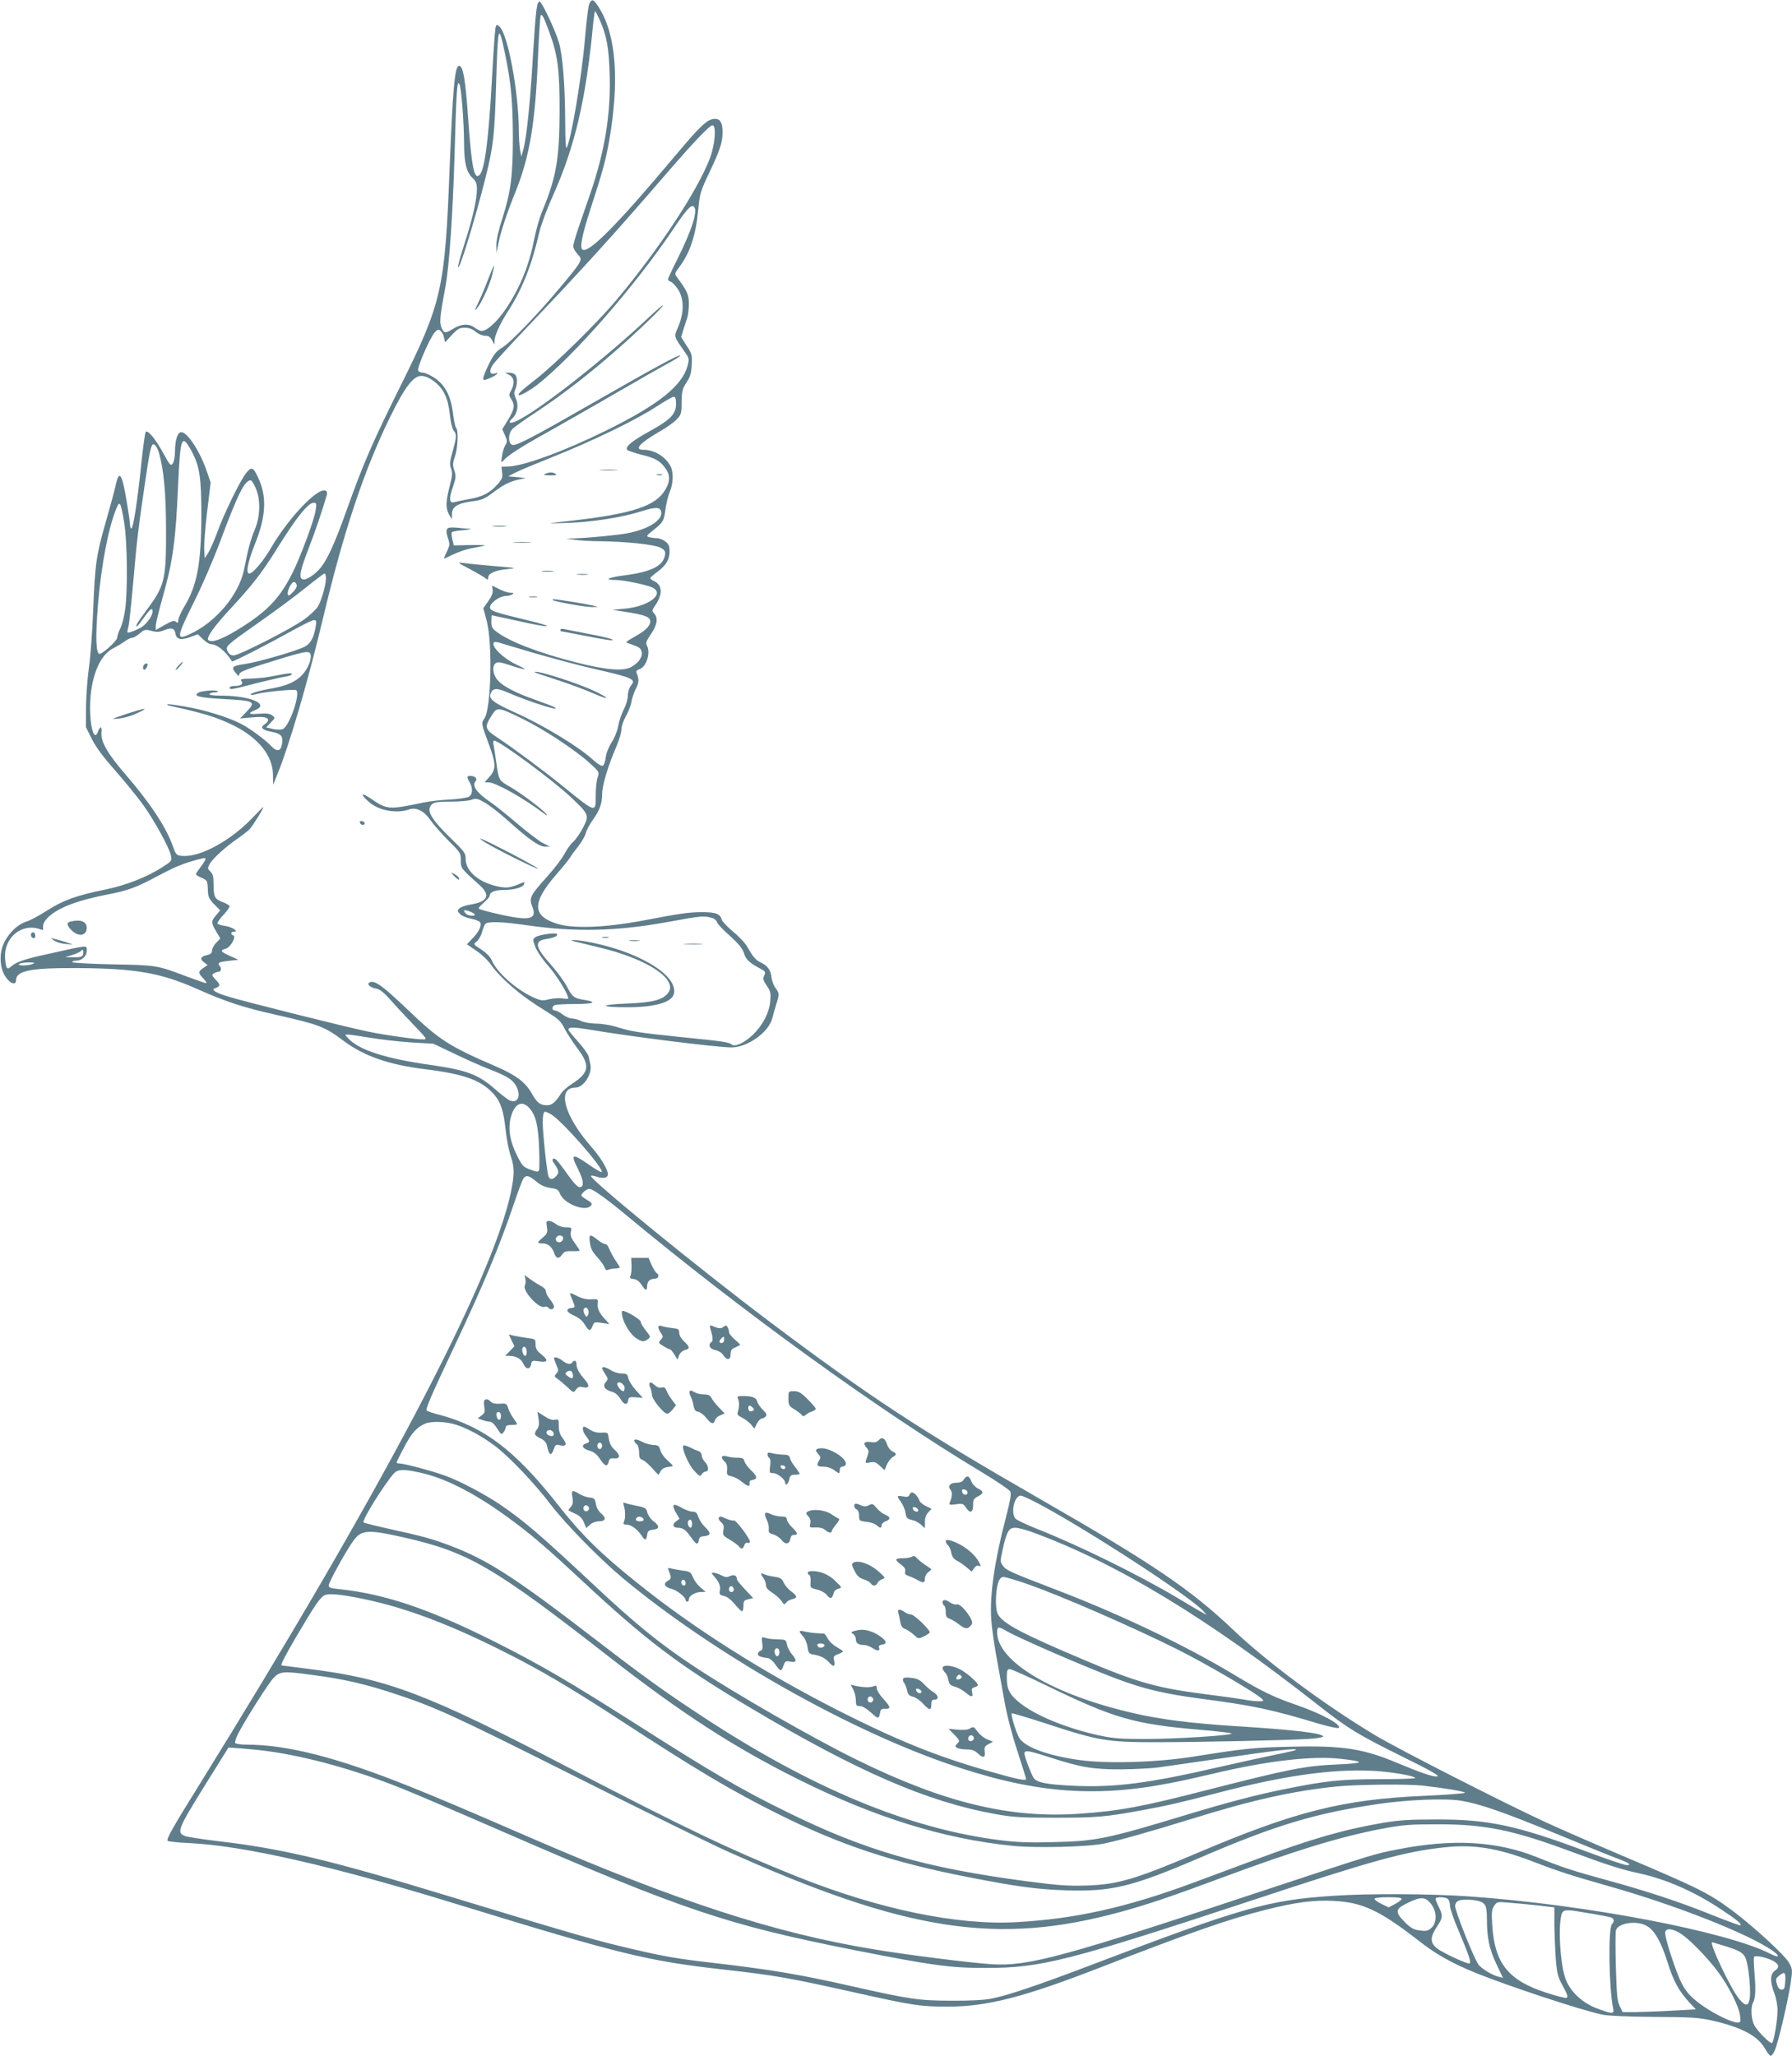 <?xml version="1.0" standalone="no"?>
<!DOCTYPE svg PUBLIC "-//W3C//DTD SVG 20010904//EN"
 "http://www.w3.org/TR/2001/REC-SVG-20010904/DTD/svg10.dtd">
<svg version="1.0" xmlns="http://www.w3.org/2000/svg"
 width="1116pt" height="1280pt" viewBox="0 0 1116 1280"
 preserveAspectRatio="xMidYMid meet">
<g transform="translate(0,1280) scale(0.1,-0.1)"
fill="#607d8b" stroke="none">
<path d="M3669 12773 c-6 -16 -17 -107 -25 -203 -20 -242 -87 -642 -115 -690
-5 -9 -9 52 -9 155 -1 233 -15 416 -39 500 -22 76 -107 255 -120 255 -18 0
-24 -44 -42 -338 -18 -304 -40 -513 -61 -587 l-11 -40 -8 40 c-4 22 -8 81 -8
130 -2 238 -68 592 -120 639 -17 16 -19 15 -25 -6 -3 -13 -13 -147 -21 -298
-21 -387 -45 -579 -76 -616 -35 -42 -52 40 -74 356 -17 241 -31 320 -56 320
-27 0 -39 -140 -59 -640 -29 -752 -48 -834 -307 -1355 -172 -346 -231 -482
-330 -759 -75 -211 -121 -312 -163 -366 -36 -46 -94 -84 -115 -76 -25 9 -17
51 34 184 42 107 90 249 116 340 4 15 2 24 -9 28 -49 19 -228 -169 -336 -353
-49 -85 -115 -163 -137 -163 -24 0 -10 71 36 187 68 168 74 293 19 409 -30 66
-41 70 -73 32 -36 -42 -143 -261 -184 -377 -18 -48 -42 -103 -54 -122 l-22
-34 -3 55 c-2 30 6 136 18 235 l22 181 -22 64 c-41 125 -122 250 -161 250 -23
0 -39 -49 -39 -120 0 -32 -6 -64 -14 -75 -12 -17 -17 -13 -57 60 -49 91 -98
150 -111 137 -5 -5 -17 -94 -28 -198 -22 -220 -50 -404 -62 -404 -4 0 -8 10
-8 21 0 12 -9 78 -21 148 -29 176 -47 201 -69 98 -6 -28 -33 -128 -60 -222
-61 -212 -68 -263 -80 -560 -5 -132 -17 -289 -26 -350 -9 -60 -17 -169 -18
-240 l-1 -131 37 -74 c26 -52 71 -112 146 -197 59 -67 138 -164 175 -215 72
-102 161 -264 172 -315 6 -31 4 -34 -52 -70 -96 -62 -228 -114 -356 -140 -181
-37 -262 -66 -364 -131 -50 -32 -109 -64 -132 -70 -48 -15 -102 -65 -133 -125
-34 -64 -32 -160 5 -215 29 -45 67 -58 67 -24 0 59 88 77 375 76 367 -2 524
-29 750 -129 182 -81 288 -116 503 -164 264 -60 294 -72 413 -161 126 -94 280
-148 509 -176 243 -30 350 -69 427 -157 42 -48 60 -104 72 -222 6 -55 20 -127
31 -159 25 -73 25 -116 1 -231 -118 -553 -808 -1863 -1946 -3695 -163 -262
-199 -326 -191 -339 3 -4 65 -11 138 -14 334 -16 893 -143 1653 -377 1033
-317 1193 -356 1670 -410 329 -37 402 -50 850 -150 329 -73 379 -81 545 -81
246 0 469 57 940 239 580 225 804 303 1035 362 192 49 310 64 434 57 177 -9
284 -60 523 -245 112 -88 205 -140 358 -203 203 -82 656 -232 790 -260 32 -7
165 -13 320 -14 228 -1 278 -4 360 -22 182 -41 284 -94 330 -172 14 -25 30
-46 36 -48 6 -2 18 13 27 34 21 47 83 310 99 421 12 80 11 85 -11 125 -24 45
-224 228 -350 322 -150 111 -203 138 -691 345 -179 76 -390 168 -470 205 -271
125 -935 464 -1072 547 -313 189 -663 449 -872 647 -269 256 -498 412 -1209
820 -750 431 -1065 638 -1691 1109 -442 333 -1106 875 -1106 902 0 4 17 2 37
-5 48 -16 77 -4 67 28 -11 39 -51 101 -103 160 -168 192 -215 367 -97 367 52
0 108 90 92 148 -2 9 -7 29 -10 45 -4 15 -33 57 -66 93 -33 36 -60 70 -60 74
0 18 32 17 137 0 247 -42 788 -110 878 -110 100 0 232 94 254 180 7 25 18 66
26 91 19 60 19 65 -6 100 -12 17 -22 45 -24 63 -4 44 -23 73 -60 91 -37 17
-53 34 -89 98 -15 27 -55 69 -92 99 -35 29 -67 63 -70 75 -9 35 -38 45 -123
45 -85 -1 -129 -7 -371 -53 -229 -43 -428 -51 -528 -20 -157 48 -161 129 -12
302 40 46 80 95 89 109 8 14 32 47 53 73 21 26 42 64 47 83 5 19 25 56 44 82
41 56 57 101 57 156 0 59 36 177 92 307 15 36 28 80 28 99 0 18 13 56 29 84
16 28 31 68 34 90 3 21 16 56 27 79 20 37 21 57 4 100 -3 9 2 16 15 20 45 11
75 102 50 148 -9 17 -4 29 25 72 39 57 46 100 20 128 -15 17 -14 20 5 48 49
69 47 129 -4 153 -14 6 -25 15 -25 19 0 4 19 21 42 38 56 41 78 77 78 128 0
33 -5 46 -26 62 -15 12 -38 21 -53 21 -14 0 -36 3 -48 6 -20 6 -18 9 27 45 60
47 66 58 75 134 5 33 16 79 26 103 23 52 24 123 5 160 -31 59 -101 102 -167
102 -64 0 -27 41 106 118 39 22 83 54 100 72 27 28 30 37 30 108 1 67 5 82 30
121 24 35 30 57 33 110 3 61 1 70 -32 119 l-34 54 14 46 c9 26 19 60 25 77 5
16 9 55 9 85 0 56 -10 79 -75 166 -14 19 -13 23 11 55 72 96 107 200 123 368
9 96 14 112 70 230 66 139 81 185 81 249 0 57 -14 82 -47 82 -46 0 -89 -40
-240 -220 -364 -434 -545 -618 -585 -594 -19 12 -4 88 51 258 72 220 95 304
115 421 65 374 43 660 -64 828 -34 54 -46 58 -61 20z m65 -95 c45 -102 58
-175 63 -348 7 -240 -31 -474 -121 -735 -19 -55 -50 -146 -70 -203 -20 -57
-36 -113 -36 -125 0 -11 12 -33 27 -49 34 -36 34 -36 -110 -209 -145 -173
-310 -344 -363 -375 -33 -20 -49 -40 -78 -98 -20 -40 -36 -80 -36 -89 0 -16 3
-16 38 -2 44 19 69 41 34 30 -33 -10 -38 18 -11 57 13 18 107 121 209 228 350
368 547 585 849 935 188 218 290 325 308 325 26 0 16 -123 -17 -208 -78 -202
-316 -563 -579 -877 -113 -136 -382 -400 -503 -495 -95 -73 -122 -100 -103
-100 13 0 73 35 110 64 224 175 608 613 844 964 83 124 113 158 130 147 31
-18 -7 -140 -100 -327 -33 -65 -59 -122 -59 -127 0 -5 8 -12 18 -15 9 -3 30
-25 45 -48 37 -57 38 -143 2 -229 -29 -68 -32 -57 39 -159 28 -40 29 -44 18
-87 -34 -125 -182 -243 -507 -403 -264 -130 -513 -221 -611 -224 l-41 -1 4
-36 c4 -30 0 -42 -27 -72 -47 -54 -96 -80 -175 -93 -38 -7 -80 -16 -92 -19
-35 -11 -39 17 -13 92 20 59 21 70 9 105 -11 34 -10 46 4 86 18 51 23 162 8
178 -6 5 -15 47 -20 93 -14 107 -48 173 -115 219 -27 17 -59 32 -72 32 -14 0
-27 6 -30 14 -7 18 72 200 102 235 18 21 24 23 37 12 9 -7 19 -26 22 -42 l7
-30 42 46 c36 38 48 45 80 45 26 0 48 -8 68 -25 17 -14 42 -25 58 -25 22 0 33
-7 44 -27 l15 -28 1 25 c0 31 35 107 84 183 89 138 147 285 194 488 11 49 49
150 85 230 139 309 208 608 252 1082 4 37 9 67 11 67 3 0 15 -24 28 -52z
m-313 -78 c53 -145 64 -231 64 -490 -1 -302 -21 -416 -110 -629 -15 -36 -36
-110 -47 -165 -33 -168 -87 -302 -174 -433 -55 -83 -120 -143 -154 -143 -10 0
-29 9 -43 20 -34 27 -84 25 -132 -5 -52 -32 -60 -31 -76 6 -13 33 -10 68 25
254 24 133 45 436 57 823 11 406 16 466 30 439 12 -20 28 -235 29 -364 0 -124
14 -183 51 -219 23 -22 29 -36 29 -71 0 -66 -27 -183 -76 -336 -25 -76 -44
-143 -41 -150 7 -23 105 295 171 558 49 197 56 261 66 594 11 360 14 370 55
177 38 -183 48 -296 49 -516 0 -243 -12 -341 -65 -508 -25 -77 -39 -140 -38
-170 l1 -47 13 65 c14 70 53 186 105 315 88 218 124 429 140 834 6 140 14 259
17 264 8 13 20 -10 54 -103z m-723 -2170 c62 -45 91 -102 103 -206 5 -50 16
-95 24 -104 20 -22 19 -40 -6 -129 -18 -63 -19 -81 -10 -108 10 -26 8 -46 -9
-111 -24 -96 -25 -133 -5 -172 9 -17 17 -30 18 -30 1 0 2 14 2 31 0 44 34 66
123 78 63 8 80 15 134 56 67 50 101 67 163 81 l40 8 -55 6 -55 5 40 21 c22 12
128 56 235 99 240 95 524 232 648 314 51 33 99 61 107 61 11 0 15 -12 15 -45
0 -62 -35 -98 -162 -168 -112 -61 -159 -100 -141 -118 5 -5 46 -19 89 -30 87
-21 118 -39 152 -90 29 -42 24 -87 -15 -143 -68 -96 -230 -142 -653 -186 -78
-8 -73 -9 50 -5 151 4 345 34 463 72 92 29 121 28 125 -6 7 -50 -83 -106 -208
-130 -63 -12 -249 -30 -330 -32 l-55 -2 55 -7 c30 -5 100 -9 155 -9 160 -2
336 -20 375 -39 27 -13 34 -22 32 -41 -7 -71 -81 -110 -249 -132 -104 -13
-137 -29 -63 -29 49 0 183 -27 228 -45 89 -38 -14 -120 -168 -134 l-75 -7 50
-8 c103 -15 153 -27 171 -40 31 -23 8 -65 -56 -103 -92 -54 -88 -50 -65 -58
65 -22 76 -29 81 -52 8 -31 -20 -71 -67 -96 -50 -27 -161 -17 -350 32 -223 57
-406 127 -486 188 -28 20 -33 31 -33 64 0 21 1 39 3 39 2 0 75 -16 162 -35 87
-20 168 -35 179 -33 12 2 -38 18 -111 35 -224 54 -245 62 -241 86 4 27 62 67
97 67 14 0 33 5 41 10 12 8 10 10 -11 10 -14 0 -46 10 -70 23 l-45 22 4 -27
c3 -18 -6 -40 -27 -70 l-31 -44 21 -79 c37 -138 28 -545 -14 -607 -21 -30 -21
-30 29 -165 43 -117 44 -151 3 -198 l-31 -35 24 0 c45 0 220 -99 343 -192 16
-12 25 -17 21 -10 -14 24 -155 131 -226 172 -76 44 -73 40 -90 160 -6 41 -13
87 -16 103 -4 15 -2 27 3 27 32 0 363 -244 479 -353 112 -106 115 -112 75
-189 -18 -35 -46 -75 -62 -89 -16 -14 -40 -48 -54 -75 -14 -27 -61 -89 -106
-139 -107 -119 -115 -135 -95 -186 28 -69 0 -86 -112 -69 -77 13 -211 45 -220
54 -3 4 11 20 31 37 20 17 37 37 37 44 0 22 34 35 87 35 63 0 119 16 127 36 5
13 2 14 -11 9 -72 -31 -94 -34 -144 -25 -123 24 -209 95 -209 173 0 37 -7 46
-100 136 -104 102 -139 156 -121 190 15 27 32 31 134 31 50 0 105 5 122 11 28
11 38 9 81 -15 27 -15 90 -63 139 -107 138 -124 202 -169 239 -169 l31 0 -42
21 c-23 11 -95 66 -160 121 -65 55 -138 114 -163 131 -91 61 -123 105 -98 134
13 17 -3 33 -34 33 -21 0 -22 -7 -3 -40 21 -37 19 -77 -6 -90 -11 -6 -64 -14
-117 -17 -53 -2 -128 -11 -167 -19 -213 -45 -224 -44 -321 22 -69 47 -75 31
-9 -24 60 -49 168 -67 242 -41 46 16 95 -9 135 -68 18 -26 68 -82 110 -125 75
-74 78 -78 78 -123 0 -51 -1 -49 119 -157 67 -61 48 -101 -55 -118 -32 -5 -65
-16 -73 -25 -14 -13 -13 -17 4 -35 11 -11 42 -24 69 -29 27 -5 52 -15 56 -22
12 -19 -7 -60 -47 -100 l-35 -37 58 -40 c35 -23 75 -62 97 -94 20 -30 74 -86
118 -124 78 -67 121 -97 248 -177 49 -30 67 -49 87 -90 15 -29 51 -84 80 -123
81 -106 74 -151 -31 -219 -30 -19 -62 -47 -71 -62 -33 -53 -57 -73 -86 -73
-44 0 -63 14 -97 75 -39 68 -96 112 -221 166 -294 127 -351 163 -550 353 -153
146 -204 184 -235 172 -25 -9 -4 -32 38 -40 22 -4 48 -24 82 -63 27 -31 92
-101 144 -155 91 -95 94 -98 65 -98 -48 0 -240 27 -344 49 -127 26 -763 185
-867 217 -75 22 -110 43 -87 51 37 13 39 22 9 53 -25 26 -27 32 -15 40 8 5 20
10 27 10 19 0 26 20 12 36 -17 20 -8 26 58 33 l58 7 -52 23 c-59 26 -65 36
-28 45 30 8 69 76 48 83 -19 7 -16 23 3 23 35 0 -8 29 -52 36 -24 3 -47 10
-50 15 -2 5 13 28 36 52 22 24 40 49 40 55 0 6 -20 18 -44 27 -50 19 -56 32
-56 116 0 43 -5 60 -20 74 -17 16 -18 20 -5 45 17 33 100 109 175 160 30 21
65 48 77 61 20 23 83 124 83 135 0 3 -27 -25 -61 -60 -135 -145 -329 -252
-440 -244 -41 3 -42 4 -64 65 -41 115 -146 273 -294 443 -110 127 -155 205
-149 260 4 41 -8 43 -23 3 -25 -66 -54 54 -47 194 9 163 63 288 144 328 22 11
54 30 71 43 17 12 38 22 46 22 9 0 30 12 47 27 30 25 35 26 73 16 33 -9 49 -8
79 4 45 18 65 13 70 -18 5 -38 32 -46 89 -26 l51 19 32 -31 c18 -17 40 -31 49
-31 39 0 91 -43 132 -107 3 -6 218 104 351 178 77 43 148 79 158 79 16 0 18
-6 12 -41 -11 -67 -32 -106 -67 -124 -52 -27 -287 -95 -371 -108 -83 -12 -91
-19 -58 -58 16 -20 19 -21 20 -7 0 13 33 28 143 62 241 76 284 86 297 71 15
-19 -1 -77 -35 -121 -38 -50 -99 -81 -195 -98 -86 -15 -147 -33 -138 -41 2 -3
19 0 38 5 45 13 226 31 243 24 32 -12 -38 -221 -81 -242 -9 -5 -37 -5 -61 0
l-43 10 28 30 c29 29 29 30 9 45 -15 11 -36 14 -82 10 -66 -5 -73 2 -23 23 92
38 -34 90 -218 90 -46 0 -71 4 -67 10 3 6 18 10 32 10 15 0 23 3 19 7 -9 10
-96 4 -119 -8 -38 -21 3 -32 148 -40 206 -11 212 -15 148 -82 l-38 -39 71 6
c73 7 104 2 104 -18 0 -6 -9 -17 -21 -24 -31 -20 -18 -36 41 -47 62 -12 75
-28 66 -78 -8 -45 -32 -49 -67 -11 -36 39 -137 113 -191 140 -79 40 -224 85
-341 105 -61 11 -112 17 -115 15 -2 -3 6 -7 19 -10 214 -47 289 -71 394 -122
155 -77 245 -190 245 -308 l1 -61 24 59 c75 181 193 582 290 991 126 529 253
910 415 1240 92 187 144 255 194 255 21 0 48 -11 74 -30z m-1505 -438 c50 -93
61 -165 61 -402 -1 -295 -26 -433 -104 -562 -22 -37 -40 -77 -40 -89 0 -17 -3
-19 -14 -10 -11 10 -26 6 -70 -19 l-56 -32 0 26 c0 14 18 89 40 167 68 240 84
358 100 727 13 283 22 305 83 194z m-203 -11 c30 -105 44 -253 44 -481 1 -311
-8 -347 -125 -503 -51 -68 -68 -97 -56 -97 2 0 21 25 43 55 41 57 54 66 54 38
0 -23 -29 -67 -60 -91 -24 -18 -90 -45 -96 -39 -2 2 1 19 6 38 5 19 18 144 30
279 22 258 33 344 76 635 31 208 38 233 59 215 8 -7 19 -29 25 -49z m602 -218
c32 -71 29 -179 -5 -259 -25 -59 -42 -120 -67 -249 -32 -158 -178 -331 -341
-404 -83 -38 -80 -18 30 204 50 99 124 271 165 382 108 289 150 373 187 373 6
0 20 -21 31 -47z m-818 -221 c19 -120 22 -420 5 -538 -6 -43 -19 -95 -30 -116
-10 -20 -19 -46 -19 -57 0 -19 -90 -101 -110 -101 -23 0 -26 108 -10 305 21
253 66 484 116 603 20 49 27 35 48 -96z m1192 83 c-7 -56 -95 -293 -144 -390
-76 -152 -149 -231 -302 -330 -122 -79 -201 -111 -223 -89 -14 14 37 86 142
199 133 143 195 223 286 370 123 197 194 285 228 285 18 0 19 -5 13 -45z m64
-423 c0 -43 -28 -142 -51 -179 -12 -18 -50 -54 -85 -79 -83 -60 -406 -224
-439 -224 -18 0 -29 8 -37 25 -15 33 -15 33 202 186 96 67 224 162 284 211 60
48 113 88 117 88 5 0 9 -13 9 -28z m-182 -45 c2 -9 -9 -29 -25 -44 -23 -23
-28 -25 -31 -11 -4 23 26 80 41 75 7 -2 13 -11 15 -20z m1492 -426 c113 -32
275 -76 362 -95 243 -56 259 -64 228 -103 -12 -15 -20 -41 -20 -63 0 -20 -11
-59 -25 -86 -14 -27 -30 -73 -35 -103 -5 -30 -23 -75 -41 -102 -19 -30 -34
-68 -37 -95 -3 -26 -11 -48 -19 -51 -7 -3 -33 13 -56 34 -92 85 -316 221 -499
302 -121 55 -153 79 -144 109 13 40 36 43 111 10 134 -58 348 -125 285 -89 -8
5 -62 25 -120 46 -116 41 -194 81 -228 118 -31 32 -40 88 -17 107 14 12 28 10
98 -13 44 -15 83 -25 85 -23 2 2 -21 15 -50 28 -82 38 -159 112 -143 138 3 5
17 5 33 0 15 -5 119 -36 232 -69z m-85 -406 c133 -65 331 -196 416 -274 62
-56 62 -57 51 -90 -7 -19 -12 -69 -12 -112 0 -111 4 -112 -205 57 -121 98
-304 234 -402 299 -84 55 -88 67 -43 138 36 58 39 58 195 -18z m-1975 -873 c0
-5 -13 -26 -30 -48 -16 -21 -30 -42 -30 -46 0 -4 16 -14 35 -22 37 -16 37 -17
40 -84 1 -34 8 -49 39 -81 l37 -38 -25 -30 c-32 -38 -32 -46 0 -101 l26 -44
-26 -27 c-14 -15 -26 -37 -26 -48 0 -16 -8 -23 -30 -28 -41 -9 -47 -24 -20
-45 l23 -17 -26 -18 c-34 -22 -34 -32 0 -67 15 -15 22 -28 16 -28 -6 0 -59 19
-119 41 -185 70 -186 71 -461 76 -139 3 -253 9 -253 14 0 5 10 9 23 9 37 0 67
27 67 62 0 36 17 37 -235 -19 -156 -34 -202 -50 -238 -81 -23 -21 -30 -11 -35
51 -11 131 106 226 222 181 9 -4 16 -3 15 2 -5 28 5 49 33 76 62 58 176 102
363 139 136 26 183 44 323 119 102 54 149 74 242 99 46 12 50 12 50 3z m1676
-343 c8 -14 -40 -11 -54 3 -7 7 -12 15 -12 19 0 10 58 -10 66 -22z m1481 -24
c12 -3 25 -15 28 -25 3 -11 39 -49 80 -85 54 -49 78 -78 88 -108 13 -41 32
-59 106 -99 28 -15 30 -20 20 -41 -9 -20 -6 -30 16 -63 24 -34 26 -46 22 -95
-6 -72 -46 -150 -108 -210 -52 -50 -111 -78 -132 -61 -19 15 -53 20 -322 47
-260 27 -301 33 -400 64 -33 10 -88 19 -123 19 -35 1 -77 8 -94 17 -17 8 -42
15 -56 15 -14 0 -40 11 -58 25 -18 14 -40 25 -48 25 -21 0 -21 26 0 34 9 3 65
6 125 6 113 0 144 12 62 25 -68 10 -79 19 -112 83 -16 31 -61 93 -100 137
-100 111 -106 148 -28 160 48 7 75 20 65 31 -11 10 -113 -5 -134 -20 -17 -13
-17 -15 0 -61 10 -26 46 -79 80 -117 52 -59 123 -173 125 -202 1 -4 -15 -5
-35 -1 -20 3 -57 1 -83 -5 -42 -11 -51 -10 -101 12 -107 49 -228 157 -259 233
-7 18 -33 44 -63 64 -51 33 -51 33 -30 50 12 9 27 34 33 56 6 22 16 46 21 53
15 18 102 15 263 -8 299 -43 554 -37 870 20 218 40 229 41 282 25z m-3921
-230 c-4 -11 -21 -15 -58 -14 l-53 0 47 15 c26 8 50 20 54 26 10 16 18 -7 10
-27z m-311 -55 c-29 -13 -104 -13 -85 0 8 5 35 9 60 9 34 0 40 -2 25 -9z
m2101 -460 c65 -11 180 -24 255 -29 l138 -8 128 -61 c70 -34 163 -75 206 -92
119 -46 156 -68 177 -103 38 -61 19 -117 -33 -98 -13 5 -53 35 -88 66 -108 96
-178 123 -408 156 -284 40 -449 94 -515 168 -19 21 -19 21 1 21 12 0 74 -9
139 -20z m989 -436 c41 -44 57 -108 62 -246 3 -70 3 -134 0 -142 -5 -12 -13
-12 -54 3 -43 16 -51 24 -80 82 -46 89 -59 165 -44 235 21 91 69 119 116 68z
m134 -39 c63 -32 336 -343 318 -361 -3 -3 -38 17 -78 45 -107 75 -118 70 -69
-27 36 -71 39 -112 10 -112 -13 0 -37 26 -75 79 -30 43 -62 84 -70 91 -20 17
-33 4 -17 -18 32 -45 36 -61 17 -82 -22 -24 -41 -26 -49 -3 -10 24 -36 269
-36 334 0 49 5 69 17 69 2 0 17 -7 32 -15z m-90 -419 c28 -24 55 -36 89 -41
41 -5 50 -11 59 -35 24 -63 159 -116 193 -75 10 12 6 18 -24 36 -20 11 -36 24
-36 27 0 13 34 42 50 42 20 0 107 -62 225 -160 726 -603 1575 -1217 2214
-1601 95 -57 178 -113 183 -124 7 -15 -1 -58 -26 -155 -72 -274 -103 -487 -93
-639 3 -47 17 -149 31 -226 14 -77 37 -204 51 -282 15 -87 46 -207 80 -310 30
-92 55 -172 55 -177 0 -14 -63 0 -251 54 -307 88 -554 188 -914 370 -475 242
-904 513 -1258 798 -226 180 -349 302 -494 487 -264 335 -457 482 -729 556
-44 11 -83 24 -87 29 -9 8 31 99 178 410 175 371 276 613 361 864 29 87 58
164 65 172 17 21 33 17 78 -20z m-495 -1516 c77 -26 158 -71 236 -129 90 -67
249 -234 349 -366 96 -125 309 -342 456 -464 554 -459 1366 -923 2005 -1146
528 -184 913 -219 1395 -125 55 10 177 37 270 59 339 81 622 113 800 92 148
-17 144 -27 -17 -34 -212 -9 -301 -27 -823 -160 -404 -104 -544 -130 -790
-147 -434 -31 -845 68 -1390 336 -271 133 -753 409 -1010 579 -219 145 -373
270 -645 526 -321 300 -419 384 -571 487 -98 65 -244 142 -334 175 -74 28
-258 77 -287 77 -10 0 -18 3 -18 6 0 4 21 47 48 97 45 87 80 125 132 146 41
16 133 12 194 -9z m-236 -295 c172 -36 369 -139 607 -319 115 -87 196 -157
405 -351 405 -378 611 -533 1055 -797 666 -396 1099 -584 1522 -660 111 -20
161 -23 378 -23 252 0 313 5 540 47 144 26 240 48 470 108 405 106 707 149
960 137 112 -5 260 -30 269 -45 2 -4 -100 -7 -227 -7 -244 -1 -329 -10 -587
-62 -170 -34 -343 -79 -605 -158 -502 -152 -568 -166 -836 -172 -149 -4 -229
-1 -330 12 -568 71 -1178 325 -1859 773 -232 152 -365 248 -670 483 -494 380
-663 489 -895 577 -108 41 -171 59 -368 102 -92 20 -170 40 -173 43 -12 12
129 238 189 305 24 26 57 28 155 7z m3861 -196 c313 -167 950 -582 1026 -669
l20 -23 -20 11 c-11 5 -85 49 -165 97 -241 143 -619 329 -877 430 -65 26 -124
54 -130 63 -30 38 -5 142 34 142 9 0 59 -23 112 -51z m-50 -173 c526 -190
1100 -537 1795 -1084 179 -141 247 -182 516 -315 173 -85 238 -122 222 -125
-26 -4 -94 19 -246 82 -214 91 -344 111 -666 103 -231 -5 -282 -10 -610 -62
-227 -36 -533 -45 -708 -21 -187 26 -326 75 -370 131 -19 24 -59 151 -51 160
3 2 99 -27 214 -64 322 -106 379 -116 680 -116 271 0 829 12 963 21 45 3 82
10 82 14 0 21 -177 42 -545 65 -272 17 -470 42 -637 81 -498 114 -847 320
-848 502 0 37 7 39 53 12 77 -46 503 -230 696 -302 173 -64 293 -92 526 -123
325 -43 429 -65 732 -156 62 -18 116 -29 120 -25 20 20 -109 90 -269 145 -134
46 -211 83 -372 180 -306 185 -710 378 -1116 534 -284 109 -314 122 -333 149
-19 25 -19 28 -2 105 24 109 38 133 77 133 17 0 60 -11 97 -24z m-3901 -37
c400 -91 555 -181 1282 -748 449 -349 764 -553 1167 -755 477 -238 906 -372
1338 -416 145 -15 469 -7 570 14 92 19 282 72 540 152 381 119 643 177 915
204 124 12 434 15 528 5 135 -15 273 -38 265 -45 -4 -4 -120 -13 -258 -19
-503 -22 -803 -98 -1405 -354 -389 -165 -496 -197 -690 -204 -113 -4 -174 0
-373 26 -639 84 -1012 192 -1507 437 -273 134 -466 247 -880 511 -478 304
-641 399 -950 554 -390 194 -663 286 -940 316 -67 7 -75 10 -72 28 4 23 100
198 145 263 55 81 89 84 325 31z m3887 -292 c208 -73 642 -262 925 -403 182
-91 490 -271 530 -310 12 -12 10 -14 -21 -14 -20 0 -60 4 -88 10 -29 5 -142
21 -252 35 -291 37 -419 73 -740 209 -396 167 -515 230 -545 289 -20 38 -13
176 10 213 15 21 17 22 63 9 26 -7 80 -24 118 -38z m-4153 -88 c254 -51 521
-149 853 -314 252 -125 429 -229 761 -445 469 -306 684 -434 976 -580 389
-194 713 -302 1183 -394 313 -61 432 -77 617 -83 281 -9 408 22 826 201 479
206 720 278 1112 336 181 27 419 37 518 21 113 -18 267 -71 609 -212 172 -71
339 -139 371 -150 67 -25 86 -39 52 -39 -13 0 -126 38 -251 85 -433 162 -609
200 -934 199 -170 0 -235 -4 -339 -22 -243 -42 -434 -97 -791 -229 -126 -47
-302 -112 -390 -145 -412 -152 -730 -223 -1095 -243 -370 -21 -859 81 -1367
284 -416 167 -683 294 -1422 678 -882 460 -1127 553 -1616 614 -88 11 -166 21
-172 22 -8 1 31 76 94 182 119 202 148 243 177 256 26 11 102 4 228 -22z
m4269 -543 c418 -203 541 -238 945 -273 112 -9 204 -20 204 -24 0 -12 -351
-34 -540 -34 -157 0 -201 4 -288 23 -203 45 -390 122 -490 201 -64 51 -82 85
-82 156 0 47 3 55 19 55 10 0 114 -47 232 -104z m-4585 69 c209 -27 342 -58
542 -125 238 -79 358 -134 1127 -520 402 -202 813 -404 915 -450 1121 -504
1691 -592 2460 -381 168 46 319 97 625 211 460 171 743 257 1000 306 134 25
172 28 355 28 287 0 463 -36 811 -165 232 -86 324 -116 436 -140 168 -36 350
-116 515 -227 96 -63 125 -88 117 -97 -3 -2 -83 27 -178 65 -203 82 -410 150
-663 219 -202 55 -272 78 -428 141 -249 100 -526 115 -865 48 -146 -28 -157
-32 -780 -238 -1305 -433 -1517 -491 -1750 -477 -128 8 -532 59 -735 93 -612
101 -1213 296 -2105 681 -515 223 -577 249 -780 331 -456 183 -766 262 -1025
262 -33 0 -62 5 -65 10 -4 6 5 33 19 60 51 97 190 315 222 348 38 38 61 40
230 17z m-266 -476 c241 -33 542 -116 825 -229 67 -26 361 -152 655 -280 1106
-481 1383 -573 2170 -729 492 -97 596 -111 817 -111 346 -1 516 43 1677 426
726 240 934 298 1176 324 185 21 334 -3 557 -88 158 -61 239 -87 468 -152 415
-117 868 -295 1021 -401 54 -37 46 -50 -13 -20 -272 138 -1146 305 -1872 356
-239 17 -631 19 -846 4 -410 -27 -567 -72 -1505 -429 -336 -128 -524 -191
-625 -211 -45 -9 -136 -14 -250 -13 -200 0 -261 9 -620 90 -322 73 -500 103
-860 145 -221 25 -307 40 -500 85 -237 55 -338 84 -1145 329 -741 226 -1043
298 -1442 344 -98 12 -189 26 -203 31 -58 22 -52 38 135 339 l133 213 86 -6
c47 -4 120 -11 161 -17z m6399 7 c-2 -2 -53 -14 -114 -26 -60 -12 -225 -48
-365 -80 -441 -102 -652 -128 -908 -116 -166 8 -226 20 -245 49 -17 27 -57
133 -57 152 0 23 27 18 160 -25 193 -62 264 -74 440 -74 85 1 193 6 240 13 47
6 207 30 355 51 388 57 509 70 494 56z m659 -928 c-2 -6 -21 -21 -42 -31 l-38
-20 -44 21 c-24 12 -44 26 -44 32 0 6 35 10 86 10 61 0 85 -3 82 -12z m190
-38 c31 -46 30 -109 -3 -140 -20 -19 -32 -22 -71 -17 -36 4 -54 13 -86 43 -73
71 -72 89 5 127 88 44 118 41 155 -13z m100 38 c7 -7 12 -25 12 -41 0 -17 24
-87 54 -156 66 -157 78 -193 68 -203 -8 -8 -170 67 -203 94 -45 37 -44 70 5
143 31 46 32 64 6 115 -11 22 -20 44 -20 50 0 14 63 13 78 -2z m225 -30 c13
-15 17 -38 17 -97 0 -115 16 -187 60 -279 l40 -84 -27 7 c-41 10 -111 53 -127
78 -34 53 -147 339 -144 364 4 34 32 43 108 36 38 -4 60 -11 73 -25z m335 -9
l102 -12 0 -111 c1 -61 5 -157 9 -213 8 -90 13 -110 45 -168 27 -50 33 -67 22
-71 -7 -3 -63 11 -124 31 -239 77 -324 183 -339 422 -5 78 -3 96 12 119 17 26
19 27 94 20 42 -3 122 -11 179 -17z m320 -49 c63 -10 122 -22 133 -25 21 -7
25 -25 8 -42 -25 -25 -19 -402 7 -525 8 -36 -3 -36 -98 -1 -96 35 -175 111
-201 193 -36 111 -45 371 -15 408 14 16 33 15 166 -8z m360 -80 c48 -29 88
-101 127 -225 37 -118 70 -178 135 -249 l41 -44 -148 -8 c-81 -5 -184 -8 -228
-9 l-80 0 -18 37 c-15 31 -19 73 -24 241 -3 112 -3 215 0 230 13 48 133 65
195 27z m213 -49 c55 -37 161 -146 225 -231 66 -87 133 -218 140 -274 6 -44 5
-46 -17 -46 -32 0 -134 49 -206 98 -95 65 -128 107 -167 208 -42 112 -76 224
-76 253 0 31 47 28 101 -8z m272 -75 c103 -32 122 -46 135 -98 16 -63 26 -191
18 -232 -9 -46 -26 -46 -66 2 -50 59 -189 352 -167 352 1 0 37 -11 80 -24z
m297 -91 c39 -20 44 -42 15 -61 -32 -21 -33 -68 -5 -142 12 -31 20 -76 20
-110 -1 -60 -22 -187 -34 -199 -8 -9 -81 62 -108 105 -22 37 -28 115 -9 149
14 28 16 81 7 185 -4 48 -5 91 -2 97 7 11 76 -3 116 -24z m78 -127 c-3 -45 -6
-53 -23 -53 -13 0 -22 10 -29 34 -9 30 -7 36 13 52 36 29 42 23 39 -33z"/>
<path d="M4038 10822 c-261 -245 -648 -551 -800 -632 -57 -31 -84 -28 -48 5
32 29 42 82 23 122 -12 27 -13 39 -4 59 14 33 14 77 -1 92 -7 7 -23 12 -38 12
l-25 0 25 -13 c32 -16 37 -52 15 -94 -17 -30 -17 -34 -1 -57 24 -37 20 -64
-20 -129 l-36 -59 17 -38 c15 -34 15 -40 2 -61 -8 -13 -18 -44 -21 -69 -6 -38
-5 -42 6 -30 30 35 104 83 273 177 99 56 288 163 420 240 132 76 280 161 328
187 49 26 86 50 83 53 -7 8 -161 -76 -556 -302 -334 -192 -454 -255 -484 -255
-31 0 -35 67 -5 99 11 12 78 60 147 105 161 106 332 238 508 393 136 119 295
273 282 273 -4 0 -44 -35 -90 -78z"/>
<path d="M3040 11062 c-18 -48 -46 -114 -62 -147 -23 -49 -25 -55 -8 -35 29
34 77 139 95 207 8 31 13 58 12 60 -2 1 -18 -36 -37 -85z"/>
<path d="M3743 9873 c26 -2 68 -2 95 0 26 2 4 3 -48 3 -52 0 -74 -1 -47 -3z"/>
<path d="M3395 9850 c-15 -6 -7 -9 30 -9 36 -1 46 2 35 9 -18 12 -38 12 -65 0z"/>
<path d="M4093 9843 c9 -2 23 -2 30 0 6 3 -1 5 -18 5 -16 0 -22 -2 -12 -5z"/>
<path d="M3073 9523 c20 -2 54 -2 75 0 20 2 3 4 -38 4 -41 0 -58 -2 -37 -4z"/>
<path d="M2793 9514 c-16 -7 -16 -28 -1 -71 10 -29 9 -39 -10 -79 -13 -25 -19
-44 -15 -42 83 42 130 59 186 68 37 7 67 14 67 15 0 2 -44 3 -97 2 l-97 -2 -9
38 c-5 21 -6 41 -3 44 3 4 36 10 74 13 37 4 53 8 36 9 -17 0 -51 3 -75 6 -24
2 -50 2 -56 -1z"/>
<path d="M3203 9423 c26 -2 68 -2 95 0 26 2 4 3 -48 3 -52 0 -74 -1 -47 -3z"/>
<path d="M2927 9257 c45 -24 89 -50 97 -57 13 -10 16 -10 16 4 0 26 43 46 116
53 68 7 67 7 -76 19 -80 7 -165 15 -190 19 -45 5 -45 5 37 -38z"/>
<path d="M3378 9243 c17 -2 47 -2 65 0 17 2 3 4 -33 4 -36 0 -50 -2 -32 -4z"/>
<path d="M3598 9223 c18 -2 45 -2 60 0 15 2 0 4 -33 4 -33 0 -45 -2 -27 -4z"/>
<path d="M3298 9083 c12 -2 32 -2 45 0 12 2 2 4 -23 4 -25 0 -35 -2 -22 -4z"/>
<path d="M3442 9065 c9 -10 208 -45 246 -44 l37 1 -35 9 c-37 9 -221 39 -242
39 -6 0 -9 -2 -6 -5z"/>
<path d="M3490 8879 c0 -5 2 -9 5 -9 3 0 61 -11 128 -24 158 -31 202 -37 191
-27 -5 5 -72 21 -149 35 -77 15 -148 29 -157 31 -10 2 -18 -1 -18 -6z"/>
<path d="M1110 8655 c-13 -14 -19 -25 -14 -25 8 1 50 50 41 50 -2 0 -14 -11
-27 -25z"/>
<path d="M893 8655 c-8 -22 6 -33 17 -15 13 20 12 30 0 30 -6 0 -13 -7 -17
-15z"/>
<path d="M1710 8593 c-41 -9 -107 -16 -147 -17 -54 -1 -69 -4 -61 -13 16 -19
0 -33 -38 -33 -19 0 -34 -4 -34 -10 0 -15 13 -13 158 25 73 18 153 37 177 41
25 3 48 10 51 15 7 12 -17 10 -106 -8z"/>
<path d="M785 8355 c-95 -32 -97 -33 -45 -28 30 3 82 18 115 34 81 37 52 34
-70 -6z"/>
<path d="M2242 7678 c5 -15 28 -18 29 -3 0 6 -7 12 -17 13 -10 3 -15 -1 -12
-10z"/>
<path d="M3025 7554 c66 -41 341 -177 325 -161 -8 8 -90 54 -181 101 -163 85
-223 110 -144 60z"/>
<path d="M2829 7346 c14 -14 26 -24 29 -22 7 8 -8 25 -31 37 -21 11 -21 10 2
-15z"/>
<path d="M3330 8616 c0 -3 59 -23 132 -46 72 -23 172 -60 221 -81 104 -46 128
-45 36 1 -101 52 -389 144 -389 126z"/>
<path d="M438 7063 c-26 -6 -22 -25 10 -56 43 -41 92 -32 92 18 0 39 -40 54
-102 38z"/>
<path d="M195 6990 c-7 -12 2 -30 16 -30 12 0 12 27 0 35 -5 3 -12 1 -16 -5z"/>
<path d="M339 6944 c13 -9 44 -18 70 -20 l46 -4 -40 14 c-22 7 -53 16 -70 20
l-30 7 24 -17z"/>
<path d="M3753 6963 c9 -2 25 -2 35 0 9 3 1 5 -18 5 -19 0 -27 -2 -17 -5z"/>
<path d="M3585 6938 c22 -5 92 -22 156 -38 295 -71 485 -199 419 -282 -33 -43
-99 -59 -258 -65 -172 -7 -170 -23 3 -23 180 0 285 32 293 89 18 118 -238 266
-552 321 -74 12 -115 11 -61 -2z"/>
<path d="M3923 6943 c15 -2 39 -2 55 0 15 2 2 4 -28 4 -30 0 -43 -2 -27 -4z"/>
<path d="M4268 6923 c29 -2 74 -2 100 0 26 2 2 3 -53 3 -55 0 -76 -1 -47 -3z"/>
<path d="M3406 5162 c5 -34 3 -41 -25 -65 -38 -32 -39 -37 -2 -37 34 0 59 -21
73 -62 12 -34 30 -36 50 -6 12 17 23 21 61 20 26 -1 47 0 47 3 0 3 -14 24 -30
47 -24 32 -29 49 -25 70 6 27 5 28 -30 28 -22 0 -47 8 -62 20 -14 11 -34 20
-44 20 -17 0 -18 -5 -13 -38z m100 -63 c3 -6 0 -17 -7 -25 -18 -17 -44 -2 -36
20 7 18 33 21 43 5z"/>
<path d="M3674 5064 c4 -35 16 -57 45 -89 21 -23 42 -52 46 -64 5 -16 11 -20
23 -15 10 4 29 8 45 8 15 1 27 3 27 6 0 3 -12 22 -26 43 -14 21 -32 54 -40 73
-8 19 -18 32 -23 30 -5 -3 -26 8 -46 24 -52 41 -59 39 -51 -16z"/>
<path d="M3933 4923 c1 -27 -2 -56 -7 -65 -6 -13 -2 -17 21 -20 18 -2 34 -14
48 -35 24 -38 35 -41 35 -10 0 13 5 28 12 35 7 7 22 12 35 12 24 0 32 23 12
36 -6 3 -20 26 -31 50 l-19 44 -54 0 -54 0 2 -47z"/>
<path d="M3272 4837 c3 -14 1 -31 -3 -38 -19 -31 85 -146 121 -134 10 3 21 1
25 -5 10 -16 35 -12 35 6 0 9 -11 29 -25 46 -14 16 -25 38 -25 49 0 11 -13 25
-32 35 -18 9 -48 28 -67 42 l-34 25 5 -26z"/>
<path d="M3550 4746 c0 -2 7 -20 15 -39 19 -46 19 -45 -7 -49 -38 -5 -31 -26
16 -47 30 -13 53 -32 67 -55 25 -43 36 -45 49 -10 10 25 13 26 58 19 l47 -7
-26 29 c-37 39 -51 69 -47 101 3 25 1 26 -39 24 -27 -2 -55 4 -82 17 -40 21
-51 24 -51 17z m114 -102 c3 -9 2 -23 -3 -31 -7 -14 -10 -13 -20 6 -12 21 -8
41 9 41 4 0 11 -7 14 -16z"/>
<path d="M3875 4608 c11 -51 53 -117 88 -139 38 -23 47 -23 72 -5 18 13 17 15
-13 54 -18 22 -32 46 -32 55 0 13 -89 67 -112 67 -6 0 -7 -13 -3 -32z"/>
<path d="M4100 4538 c0 -7 7 -24 16 -36 15 -21 15 -25 -1 -42 -16 -18 -16 -20
16 -39 19 -12 37 -21 42 -21 4 0 16 -14 27 -32 l19 -32 10 27 c6 15 21 29 36
33 33 8 32 20 -5 54 -18 17 -30 38 -30 53 0 22 -5 26 -42 30 -24 2 -53 8 -65
12 -17 5 -23 3 -23 -7z"/>
<path d="M4424 4529 c15 -48 18 -77 7 -83 -24 -15 -11 -44 23 -50 20 -4 41
-16 50 -31 23 -35 46 -32 46 5 0 24 6 33 28 42 15 7 29 14 31 15 3 2 -12 17
-32 34 -20 17 -37 38 -37 47 0 9 -4 23 -9 31 -8 12 -12 12 -25 2 -15 -13 -30
-12 -70 5 -17 6 -18 4 -12 -17z m86 -69 c0 -11 -7 -20 -15 -20 -18 0 -19 12
-3 28 16 16 18 15 18 -8z"/>
<path d="M3186 4456 l18 -36 -29 -30 -29 -30 27 0 c41 0 75 -20 88 -52 14 -34
42 -34 47 1 3 21 7 23 47 17 57 -9 63 5 18 42 -30 23 -37 37 -38 63 0 33 -1
34 -50 40 -27 4 -65 10 -83 14 l-33 8 17 -37z m94 -72 c0 -13 -4 -24 -9 -24
-13 0 -24 37 -16 50 10 16 25 1 25 -26z"/>
<path d="M3450 4345 c0 -3 7 -22 15 -42 14 -32 14 -38 0 -53 -14 -16 -14 -19
7 -33 13 -9 40 -32 62 -52 38 -36 38 -36 53 -15 12 16 21 20 43 15 40 -9 45 9
12 47 -36 41 -52 71 -52 97 0 22 -14 28 -25 11 -10 -16 -35 -12 -62 10 -24 19
-53 27 -53 15z m118 -103 c4 -26 -7 -28 -34 -7 -16 13 -17 16 -4 25 21 14 34
7 38 -18z"/>
<path d="M3750 4283 c0 -5 9 -21 20 -38 18 -27 18 -30 3 -48 -22 -24 -8 -48
36 -60 21 -5 39 -20 53 -42 23 -40 45 -45 50 -12 3 19 8 22 47 19 l44 -3 -42
46 c-23 25 -44 59 -48 75 -5 27 -10 30 -42 30 -20 0 -49 9 -66 20 -31 20 -55
26 -55 13z m140 -123 c0 -11 -4 -20 -8 -20 -15 0 -44 38 -37 49 10 17 45 -6
45 -29z"/>
<path d="M4046 4191 c-4 -6 -2 -19 4 -30 5 -11 10 -31 10 -44 0 -27 73 -117
95 -117 8 0 23 12 34 26 l21 27 -25 33 c-14 18 -29 44 -34 58 -8 18 -15 23
-31 19 -14 -4 -29 2 -44 16 -15 14 -26 19 -30 12z"/>
<path d="M4295 4140 c-3 -5 0 -20 6 -32 7 -13 15 -39 18 -58 5 -26 12 -36 29
-38 12 -2 35 -19 50 -38 31 -39 47 -43 55 -14 3 11 17 24 33 30 l27 11 -35 37
c-20 20 -41 47 -47 60 -9 17 -20 22 -49 22 -21 0 -47 7 -59 15 -13 9 -24 11
-28 5z"/>
<path d="M4910 4095 c0 -41 3 -47 39 -69 22 -14 42 -30 46 -36 5 -8 12 -7 23
3 10 8 27 18 40 21 12 4 22 12 22 17 0 5 -23 32 -50 59 -41 41 -57 50 -85 50
-35 0 -35 0 -35 -45z"/>
<path d="M4596 4093 c9 -22 9 -51 -1 -80 -6 -18 -1 -24 27 -38 18 -9 43 -28
55 -42 l21 -26 16 32 c9 17 23 31 30 31 7 0 19 6 25 13 8 10 4 20 -18 41 -16
16 -32 38 -35 51 -6 25 -31 35 -90 35 -33 0 -37 -3 -30 -17z m93 -57 c9 -10 8
-15 -3 -19 -16 -7 -26 1 -26 20 0 17 14 17 29 -1z"/>
<path d="M3017 4083 c-4 -4 -4 -22 -1 -41 6 -29 3 -38 -17 -53 l-24 -18 28
-10 c16 -6 37 -11 48 -11 11 0 29 -16 45 -42 25 -39 27 -41 40 -23 8 10 14 25
14 32 0 8 13 13 35 13 19 0 35 2 35 5 0 3 -10 19 -22 36 -12 16 -27 44 -33 62
-9 30 -13 32 -51 29 -28 -2 -46 2 -57 12 -17 17 -30 20 -40 9z m103 -99 c0
-31 -23 -28 -28 4 -2 15 2 22 12 22 11 0 16 -9 16 -26z"/>
<path d="M3354 3968 c5 -31 2 -49 -8 -63 -23 -30 -19 -40 19 -58 23 -11 36
-25 41 -44 14 -64 26 -71 43 -23 9 26 14 30 35 24 42 -10 50 4 22 41 -19 24
-26 46 -26 78 0 42 -1 44 -25 39 -17 -3 -39 5 -66 23 l-42 27 7 -44z m94 -91
c4 -18 -14 -22 -37 -8 -7 5 -10 14 -6 20 10 17 39 9 43 -12z"/>
<path d="M3630 3903 c0 -10 9 -29 20 -43 25 -32 25 -37 0 -45 -33 -10 -23 -33
20 -45 29 -8 46 -21 67 -53 32 -46 45 -50 54 -15 4 18 11 22 31 20 40 -4 44
17 9 50 -29 27 -35 41 -43 93 -3 17 -10 19 -41 17 -25 -2 -48 3 -71 17 -41 26
-46 26 -46 4z m120 -103 c0 -11 -7 -20 -15 -20 -8 0 -15 9 -15 20 0 11 7 20
15 20 8 0 15 -9 15 -20z"/>
<path d="M5471 3834 c-10 -11 -24 -15 -47 -11 -41 7 -52 -7 -28 -34 15 -17 16
-24 6 -53 -17 -45 -16 -46 19 -39 24 5 36 0 59 -22 l29 -27 14 35 c9 19 25 40
36 47 27 14 26 23 -1 35 -13 6 -28 25 -34 45 -13 39 -32 48 -53 24z"/>
<path d="M3950 3831 c0 -5 7 -14 15 -21 9 -7 15 -29 15 -51 0 -32 4 -41 24
-48 12 -5 39 -29 59 -52 20 -23 38 -41 39 -38 2 2 8 13 14 24 7 12 24 21 43
23 17 2 31 5 31 8 0 3 -16 18 -35 35 -19 17 -39 45 -43 62 -7 27 -13 31 -43
32 -18 1 -48 9 -66 18 -36 19 -53 21 -53 8z"/>
<path d="M4255 3801 c-10 -18 32 -117 67 -155 34 -37 39 -39 48 -23 6 9 18 17
25 17 22 0 18 37 -5 60 -11 11 -20 29 -20 40 0 11 -8 23 -17 26 -10 3 -35 13
-55 24 -21 10 -40 15 -43 11z"/>
<path d="M5098 3783 c-22 -6 -22 -12 -1 -35 14 -16 15 -23 5 -38 -20 -32 -14
-40 27 -40 23 0 48 -8 64 -20 14 -11 28 -20 31 -20 3 0 6 9 6 20 0 11 6 20 14
20 8 0 18 4 21 10 23 37 -109 119 -167 103z"/>
<path d="M4780 3747 c0 -9 5 -19 11 -23 7 -4 9 -23 5 -50 -5 -42 -4 -44 20
-44 25 0 74 -39 74 -60 0 -23 19 -8 25 20 5 25 11 30 36 30 16 0 29 3 29 6 0
3 -13 23 -29 43 -16 20 -30 45 -32 56 -3 15 -13 20 -44 20 -22 1 -52 5 -67 9
-22 6 -28 5 -28 -7z m111 -82 c-1 -15 -24 -12 -29 3 -3 9 2 13 12 10 10 -1 17
-7 17 -13z"/>
<path d="M4496 3732 c-3 -5 3 -17 14 -27 15 -13 20 -29 18 -54 -3 -32 0 -35
29 -41 17 -4 46 -19 63 -34 37 -30 52 -33 48 -8 -2 11 4 18 20 20 31 5 28 23
-12 61 -19 18 -37 43 -40 55 -4 18 -13 22 -43 22 -21 0 -50 3 -64 8 -16 4 -29
4 -33 -2z"/>
<path d="M6002 3590 c-8 -14 -23 -20 -47 -20 -39 0 -55 -21 -35 -45 12 -14 10
-42 -5 -77 -6 -16 -2 -17 38 -12 41 6 47 4 62 -20 26 -39 45 -33 45 14 0 34 4
42 30 55 38 20 38 30 -1 50 -17 9 -35 29 -41 46 -12 34 -28 37 -46 9z m23 -80
c0 -22 -29 -18 -33 3 -3 14 1 18 15 15 10 -2 18 -10 18 -18z"/>
<path d="M3565 3479 c5 -31 3 -45 -11 -60 -9 -10 -15 -20 -13 -22 2 -1 21 -10
42 -20 26 -12 43 -28 53 -53 l15 -36 23 21 c13 12 35 21 54 21 44 0 50 19 17
48 -18 15 -31 38 -34 61 -6 32 -10 36 -40 39 -18 2 -47 12 -64 23 -45 27 -50
24 -42 -22z m101 -60 c10 -17 -13 -36 -27 -22 -12 12 -4 33 11 33 5 0 12 -5
16 -11z"/>
<path d="M5663 3494 c-4 -12 -14 -14 -39 -9 -40 7 -41 4 -13 -35 12 -16 25
-46 28 -67 5 -32 11 -38 39 -44 18 -4 44 -17 58 -30 l24 -22 0 38 c0 26 7 46
21 61 l21 22 -36 17 c-19 9 -38 25 -41 36 -7 22 -32 49 -46 49 -5 0 -12 -7
-16 -16z m55 -91 c6 -19 -25 -16 -32 3 -4 11 -1 14 11 12 9 -2 18 -9 21 -15z"/>
<path d="M3885 3428 c10 -31 11 -79 1 -100 -6 -14 -3 -18 13 -18 30 0 68 -27
96 -68 24 -36 30 -34 37 13 2 14 12 21 36 23 40 4 41 24 2 52 -16 12 -33 35
-38 53 -7 29 -13 33 -65 43 -31 6 -64 14 -73 18 -13 5 -15 2 -9 -16z m123 -85
c2 -8 -6 -13 -22 -13 -25 0 -33 10 -19 24 10 10 36 3 41 -11z"/>
<path d="M4195 3430 c-4 -6 3 -27 15 -47 l22 -37 -23 -17 c-24 -18 -18 -39 11
-39 33 0 50 -12 81 -56 34 -49 46 -55 51 -21 2 17 11 23 36 25 40 4 41 20 2
57 -16 15 -34 43 -41 62 -8 26 -16 33 -36 33 -15 0 -45 11 -69 25 -27 16 -45
21 -49 15z m115 -115 c0 -14 -4 -25 -9 -25 -12 0 -23 29 -15 41 10 18 24 9 24
-16z"/>
<path d="M5320 3425 c0 -9 7 -18 15 -21 9 -4 15 -19 15 -39 0 -31 2 -33 45
-38 25 -2 54 -12 64 -21 22 -20 31 -20 31 -1 0 9 11 20 25 25 33 12 32 28 -2
41 -15 6 -39 24 -53 41 -23 28 -28 30 -49 18 -18 -9 -30 -9 -48 -1 -32 15 -43
14 -43 -4z"/>
<path d="M5030 3390 c-12 -7 -12 -12 4 -29 13 -14 16 -28 12 -46 -6 -24 -4
-25 34 -23 25 1 47 -5 58 -15 20 -19 42 -22 42 -8 0 5 12 24 27 42 18 21 23
34 16 36 -7 3 -28 15 -48 29 -38 25 -115 33 -145 14z"/>
<path d="M4765 3380 c-3 -5 1 -23 10 -40 9 -17 14 -42 13 -57 -3 -22 2 -28 27
-34 17 -5 40 -20 52 -35 24 -31 50 -27 55 8 2 13 10 23 20 23 30 0 28 11 -7
45 -19 19 -35 42 -35 52 0 14 -8 18 -35 18 -20 0 -49 7 -65 15 -18 9 -31 11
-35 5z"/>
<path d="M4476 3351 c-3 -4 4 -17 15 -27 16 -14 19 -26 14 -50 -5 -29 -2 -34
38 -57 24 -14 49 -33 57 -41 17 -22 27 -20 35 5 4 12 12 18 21 15 8 -3 14 1
14 8 0 20 -89 138 -99 131 -5 -2 -25 2 -45 10 -41 18 -43 18 -50 6z"/>
<path d="M5890 3206 c0 -8 6 -19 14 -25 8 -7 17 -27 20 -46 5 -25 15 -39 35
-50 16 -8 43 -26 60 -41 l32 -27 15 21 c9 13 21 19 30 15 14 -5 15 -3 1 23
-30 56 -106 114 -179 135 -20 5 -28 4 -28 -5z"/>
<path d="M5680 3110 c-8 -5 -34 -10 -57 -10 -51 0 -54 -8 -12 -39 22 -16 29
-29 26 -43 -4 -14 1 -21 21 -28 15 -5 40 -16 55 -25 39 -21 47 -19 47 9 0 14
10 32 22 40 12 9 20 17 17 19 -2 2 -20 14 -39 27 -19 13 -42 31 -50 41 -11 13
-19 16 -30 9z"/>
<path d="M5313 3072 c-10 -6 -8 -18 8 -49 16 -32 30 -45 57 -54 20 -6 41 -18
45 -25 11 -19 33 -18 41 1 3 9 16 19 28 24 23 8 23 9 -12 41 -57 54 -135 82
-167 62z"/>
<path d="M4164 3024 c18 -43 17 -53 -3 -63 -33 -18 -25 -39 20 -51 38 -11 89
-51 89 -71 0 -5 5 -9 10 -9 6 0 10 6 10 14 0 22 40 46 75 46 l30 1 -32 27
c-18 15 -39 43 -47 63 -14 33 -20 37 -63 42 -26 4 -59 10 -72 13 -21 6 -23 5
-17 -12z m106 -80 c0 -16 -16 -19 -25 -4 -8 13 4 32 16 25 5 -4 9 -13 9 -21z"/>
<path d="M5030 3011 c0 -6 5 -13 11 -16 6 -4 9 -23 7 -43 -3 -35 -2 -36 40
-47 26 -6 51 -20 62 -35 20 -27 35 -21 42 15 2 10 14 22 28 25 25 7 25 7 -17
48 -42 41 -92 62 -145 62 -16 0 -28 -4 -28 -9z"/>
<path d="M4447 2988 c31 -35 42 -61 36 -90 -4 -23 -1 -27 26 -33 20 -4 44 -23
67 -51 20 -24 40 -44 45 -44 5 0 9 15 9 34 0 30 4 35 31 41 l30 7 -50 53 c-28
30 -51 57 -51 62 -1 25 -17 34 -42 23 -20 -10 -31 -9 -56 4 -17 9 -39 16 -48
16 -16 0 -15 -2 3 -22z m123 -84 c0 -8 -7 -14 -15 -14 -15 0 -21 21 -9 33 10
9 24 -2 24 -19z"/>
<path d="M4740 3003 c0 -4 7 -17 15 -27 8 -11 15 -30 15 -43 0 -16 12 -30 40
-48 22 -14 47 -37 57 -51 14 -23 18 -24 28 -11 6 9 23 19 38 22 35 9 34 19 -7
50 -19 14 -39 39 -46 54 -10 24 -19 30 -58 36 -26 4 -55 11 -64 16 -10 5 -18
6 -18 2z"/>
<path d="M5870 2826 c0 -8 5 -18 10 -21 6 -3 10 -21 10 -40 0 -26 5 -35 23
-41 12 -4 39 -20 61 -37 39 -31 57 -30 79 4 14 22 -67 129 -93 122 -10 -3 -29
2 -42 11 -28 20 -48 21 -48 2z"/>
<path d="M5595 2758 c4 -13 9 -38 12 -56 4 -24 12 -36 32 -43 14 -6 38 -22 53
-36 27 -25 27 -26 62 -9 20 9 36 21 36 25 0 18 -97 111 -116 111 -11 0 -29 7
-40 15 -30 22 -48 19 -39 -7z"/>
<path d="M5345 2653 c-45 -9 -51 -14 -32 -24 9 -6 17 -21 17 -33 0 -25 17 -36
53 -36 12 0 35 -9 51 -19 32 -21 49 -19 40 4 -4 8 3 15 17 17 37 5 32 24 -14
55 -43 30 -94 43 -132 36z"/>
<path d="M4980 2644 c0 -4 10 -18 22 -31 12 -13 24 -42 27 -65 6 -39 9 -43 41
-48 42 -8 69 -21 94 -49 27 -30 39 -26 31 10 -6 27 -4 31 24 42 17 6 31 14 31
17 0 3 -18 15 -40 28 -22 12 -47 36 -55 52 -9 17 -19 30 -23 31 -4 0 -27 2
-52 3 -25 2 -57 7 -72 11 -16 4 -28 4 -28 -1z m154 -83 c7 -11 -22 -23 -35
-15 -5 3 -9 9 -9 15 0 12 37 12 44 0z"/>
<path d="M4747 2571 c4 -32 2 -42 -11 -47 -9 -3 -16 -12 -16 -20 0 -13 15 -19
65 -26 10 -2 30 -19 43 -38 31 -46 38 -47 51 -9 10 28 14 31 41 26 40 -9 45 6
14 43 -15 17 -30 45 -33 63 -6 30 -9 31 -56 32 -28 0 -62 4 -77 9 -26 8 -26 7
-21 -33z m105 -43 c6 -16 -1 -38 -12 -38 -11 0 -21 30 -14 41 8 13 21 11 26
-3z"/>
<path d="M5870 2416 c0 -7 7 -19 15 -26 8 -7 17 -27 21 -46 5 -28 12 -35 40
-43 19 -5 48 -21 65 -35 39 -33 51 -33 43 0 -5 20 -2 26 15 31 11 3 21 9 21
13 0 14 -49 60 -96 90 -52 33 -124 42 -124 16z m110 -66 c-20 -12 -33 -1 -19
16 9 11 15 12 23 4 8 -8 7 -13 -4 -20z"/>
<path d="M5625 2351 c-4 -7 -1 -18 5 -26 7 -9 15 -29 19 -47 5 -25 13 -34 37
-40 17 -4 45 -23 62 -43 40 -43 52 -44 52 -5 0 23 4 30 20 30 29 0 25 27 -7
47 -16 9 -41 31 -58 49 -23 25 -41 35 -76 39 -31 5 -49 3 -54 -4z m113 -78 c6
-19 -25 -16 -32 3 -4 11 -1 14 11 12 9 -2 18 -9 21 -15z"/>
<path d="M5314 2282 c9 -17 16 -47 16 -67 0 -31 3 -35 25 -35 16 0 42 -16 70
-41 45 -42 49 -41 57 6 3 15 11 20 31 18 37 -2 34 12 -13 63 -22 24 -40 53
-40 65 0 16 -4 19 -17 13 -21 -9 -64 -9 -111 1 l-34 8 16 -31z m122 -53 c10
-17 -13 -36 -27 -22 -12 12 -4 33 11 33 5 0 12 -5 16 -11z"/>
<path d="M6036 2038 c-11 -6 -41 -8 -74 -5 l-55 6 36 -37 c35 -36 36 -39 19
-55 -15 -16 -15 -19 -2 -27 8 -5 35 -10 59 -10 35 0 51 -6 72 -26 33 -31 47
-26 41 15 -3 24 1 32 24 44 l28 15 -36 15 c-20 8 -46 29 -59 46 -25 35 -26 35
-53 19z m29 -59 c0 -7 -8 -15 -17 -17 -18 -3 -25 18 -11 32 10 10 28 1 28 -15z"/>
</g>
</svg>
